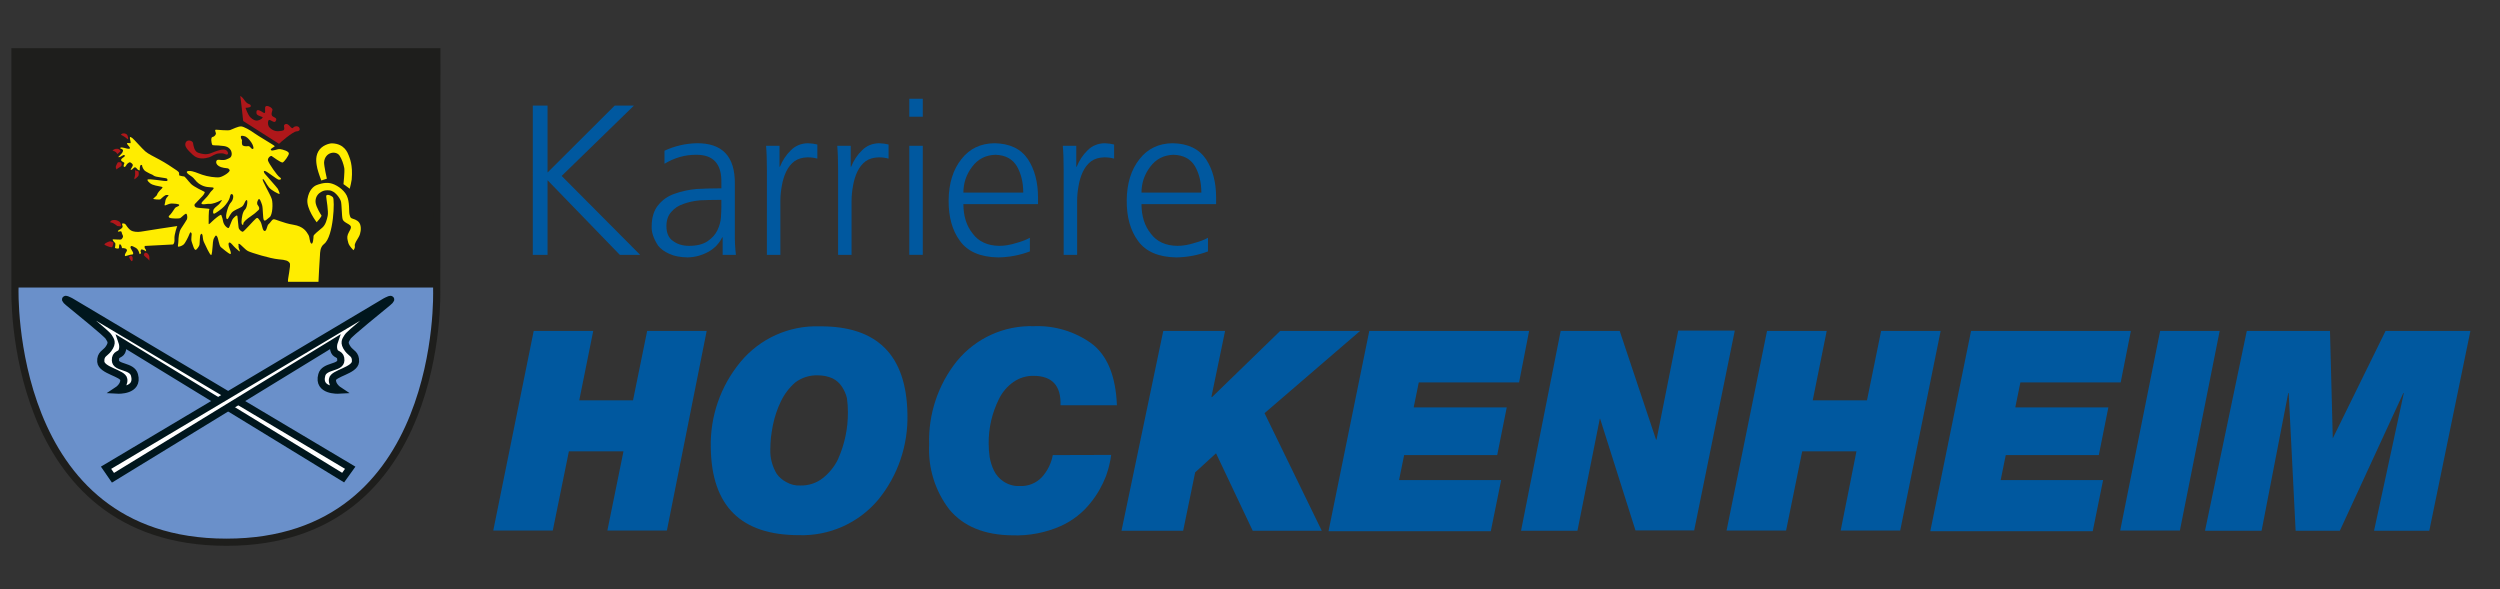 <?xml version="1.0" encoding="utf-8"?>
<!-- Generator: Adobe Illustrator 13.0.0, SVG Export Plug-In . SVG Version: 6.00 Build 14948)  -->
<!DOCTYPE svg PUBLIC "-//W3C//DTD SVG 1.1//EN" "http://www.w3.org/Graphics/SVG/1.1/DTD/svg11.dtd">
<svg version="1.1" id="Ebene_1" xmlns="http://www.w3.org/2000/svg" xmlns:xlink="http://www.w3.org/1999/xlink" x="0px" y="0px"
	 width="841.89px" height="198.426px" viewBox="0 0 841.89 198.426" enable-background="new 0 0 841.89 198.426"
	 xml:space="preserve">
<rect x="0" y="0" width="841.89" height="198.426" fill="#333333" stroke="none"/>
<g>
	<path fill="#1E1E1C" d="M5.039,17.432h142.078l-0.056,80.341c0,0,2.824,84.825-70.817,84.825
		c-73.974,0-71.205-85.544-71.205-85.544V17.432z"/>
	<g>
		<g>
			<g>
				<defs>
					<path id="SVGID_1_" d="M5.039,17.432h142.078l-0.056,80.341c0,0,2.824,84.825-70.817,84.825
						c-73.974,0-71.205-85.544-71.205-85.544V17.432z"/>
				</defs>
				<clipPath id="SVGID_2_">
					<use xlink:href="#SVGID_1_"  overflow="visible"/>
				</clipPath>
				<g clip-path="url(#SVGID_2_)">
					<polygon fill="#6A90CA" points="0,96.832 0.111,183.098 151.158,183.098 150.051,96.832 					"/>
				</g>
			</g>
		</g>
	</g>
	<path fill="none" stroke="#1E1E1C" stroke-width="2.418" d="M5.039,17.432h142.078l-0.056,80.341c0,0,2.824,84.825-70.817,84.825
		c-73.974,0-71.205-85.544-71.205-85.544V17.432z"/>
	<path fill="#AF171A" d="M81.891,40.743c0,0-0.886-8.416-0.997-8.416c0.997,0.498,1.218,1.273,1.938,2.048
		c0.886,0.941,1.716,0.554,1.605,1.44c-0.055,0.442-1.771,0.498-1.771,0.498s0.831,2.437,1.661,3.211
		c0.831,0.775,1.606,1.219,2.492,1.053c0.886-0.166,1.938-0.941,1.55-1.163c-0.443-0.222-1.882-0.498-1.993-1.218
		c-0.055-0.72-0.055-1.273,0.831-1.053c0.886,0.222,1.55,1.053,1.938,0.887c0.388-0.167-0.166-1.827,0.332-2.215
		c0.499-0.388,1.717,0.221,2.049,0.664s0.277,0.443,0.055,1.163c-0.221,0.72-0.166,1.328,0.333,1.605
		c0.498,0.332,1.605,0.498,0.886,1.605c-0.443,0.72-1.772-0.664-2.215-0.442c-0.443,0.221-0.443,1.439-0.11,2.104
		c0.332,0.664,1.716,1.827,3.377,1.661s1.827-0.276,1.882-0.83c0.056-0.554-0.388-1.163,0.277-1.495
		c0.609-0.332,1.218,0.166,1.716,0.774c0.499,0.609,0.886,0.665,1.052,0.333c0.222-0.388,1.329-0.665,1.827-0.166
		c0.499,0.498,0.554,1.384-0.72,1.439c-1.273,0.055-5.648,3.876-5.925,4.208L81.891,40.743L81.891,40.743z"/>
	<path fill="#FFED00" d="M97.284,51.706c0.056-0.775-2.104-1.384-2.99-1.495c-0.886-0.11-2.603,0.831-3.045,0.332
		c-0.443-0.442,1.329-1.107,1.273-1.328c-0.055-0.222-5.703-3.488-6.977-4.43s-3.433-2.16-4.319-2.215
		c-1.052-0.056-2.935,0.941-3.709,1.218c-0.775,0.277-4.208-0.11-4.762-0.11c-0.554,0-0.167,0.72-0.056,1.162
		c0.111,0.388-0.387,1.163-1.107,1.273c-0.72,0.111-0.387,2.049-0.166,2.548c0.222,0.498,0.997,0.11,3.821,0.498
		c2.824,0.332,2.935,2.547,2.713,3.211c-0.222,0.665-0.388,0.775-1.606,1.273c-1.218,0.554-2.491,0-3.156,0.222
		c-0.665,0.277-0.831,2.159,2.215,2.658c1.329,0.222,1.439,0,1.882,0.664s-2.159,2.271-3.322,2.492
		c-1.163,0.221-4.152-0.222-5.869-0.831c-1.716-0.609-3.101-1.273-4.319-1.273c-1.218,0-1.273,0.554,0.388,1.605
		c1.661,1.053,1.384,1.772,3.156,2.88c1.771,1.107,3.267,0.94,4.208,1.052c0.941,0.11,0.055,0.83-0.443,1.329
		c-0.554,0.554-0.554,1.107-2.381,2.879c-2.381,2.27,0.831,1.218,1.827,1.329c0.997,0.11,2.769-0.609,3.709-1.107
		c0.997-0.499,0.167,0.388-0.221,0.941c-0.388,0.553-1.495,1.218-1.938,1.827c-0.443,0.554-0.443,1.716,0,1.661
		c0.443-0.056,2.658-1.661,3.377-2.437c0.72-0.72,1.716-2.159,1.883-2.935c0.166-0.775,0.332-1.495,0.886-1.163
		c0.554,0.277,0.332,1.883-0.443,2.713c-0.775,0.831-1.218,2.326-1.495,3.488c-0.277,1.163-0.166,2.16,0.222,2.16
		c0.387,0,0.664-1.163,1.495-2.16c0.831-0.941,2.381-1.328,3.377-1.993c0.997-0.72,0.886-1.716,1.551-2.215
		c0.609-0.554,0.387,2.381-0.443,3.156s-1.107,2.769-1.163,4.042c-0.056,1.273,0.665,1.329,0.609,0.72
		c-0.055-0.609,1.329-1.717,2.492-2.491c0.941-0.609,1.827-1.329,2.658-2.16c0.443-0.498,0.056-1.162-0.277-1.605
		c-0.387-0.442-0.277-1.162,0.167-1.883c0.443-0.72,0.941,0.831,1.273,1.828c0.332,0.996,0.221,4.65,0.609,5.094
		c0.388,0.498,0.941-0.222,1.938-0.997c0.997-0.775,1.163-4.596,0.72-6.091c-0.443-1.494-3.433-6.423-3.045-6.699
		c0.388-0.277,1.163,1.661,2.104,2.769c0.941,1.107,3.045,2.104,3.433,2.215c0.388,0.11-0.166-1.163-0.443-1.717
		c-0.333-0.554-4.208-4.817-4.43-5.149c-0.222-0.276-0.609-1.162,0.222-0.83c0.83,0.276,3.82,2.769,4.485,2.879
		c0.664,0.11,1.163-0.332,0.332-0.83c-0.831-0.499-3.709-4.707-3.931-5.593c-0.222-0.83,0.831-1.717,1.218-1.551
		c0.332,0.167,3.211,2.437,3.765,2.16C95.789,54.419,97.229,52.426,97.284,51.706L97.284,51.706z M84.992,50.155
		c-0.665-0.221-0.72-0.996-1.439-0.94c-0.72,0.11-1.827,0.055-1.993-0.499c-0.222-0.72,0-1.439-0.056-1.55
		c-0.387-0.499-0.609-1.385-0.111-1.439c0.499-0.056,1.329,0.276,1.329,0.276c0.831,0.498,1.273,1.052,1.938,1.993
		S85.656,50.377,84.992,50.155L84.992,50.155z"/>
	<path fill="#AF171A" d="M65.003,48.162c0.111,0.72,0.388,2.824,1.716,3.267c1.329,0.443,2.658,0.775,4.264,0.167
		c1.661-0.609,4.596-1.994,5.537-0.665c0.664,0.941-0.056,1.219-0.333,1.107c-0.997-0.332-0.72-0.442-2.27-0.388
		c-1.55,0.056-2.436,0.997-3.488,1.329c-1.384,0.388-3.654,0.886-5.481-0.83c-1.827-1.717-2.935-2.824-2.437-4.098
		C63.01,46.778,64.893,47.387,65.003,48.162L65.003,48.162z"/>
	<path fill="#AF171A" d="M41.139,45.007c0.499-0.167,1.052-0.111,1.495,0.221c0.443,0.332,0.609,1.439,0.499,1.606
		c-0.056,0.166-0.443-0.222-1.218-0.775c-0.775-0.553-1.384-0.609-1.107-0.831C41.139,45.061,41.139,45.007,41.139,45.007
		L41.139,45.007z"/>
	<path fill="#FFED00" d="M60.353,59.07c-0.166-0.72,0.277-0.886-0.72-1.605c-1.938-1.329-3.876-2.603-5.925-3.71
		c-2.104-1.163-3.654-1.827-4.762-2.769c-1.108-0.942-3.875-4.152-4.374-4.485c-0.443-0.276-0.831-0.664-0.831-0.055
		c0,0.608,0.499,1.771,0.111,1.771s-1.384-0.276-0.997,0.332c0.387,0.609,1.439,1.439,0.609,1.551
		c-0.775,0.11-2.547-0.831-2.99-0.277c-0.222,0.277,1.163,0.277,0.941,1.053c-0.221,0.774-0.775,1.106-1.163,1.55
		c-0.388,0.498-0.665,0.498-0.166,0.498c0.554,0,1.329-0.774,1.661-0.72c0.332,0.056,0.498,0.332,0,0.665
		c-0.499,0.332-1.273,0.83-0.831,1.328c0.498,0.499,1.218,0.443,0.886,0.997c-0.277,0.554-0.221,1.163,0.222,0.997
		c0.443-0.167,0.554-0.887,0.997-1.163c0.443-0.277,0.609-0.609,1.163-0.166c0.609,0.442,0.609,0.72,0.443,1.107
		c-0.387,0.83-0.941,1.273-0.443,1.218c0.499-0.056,0.886-0.996,1.384-0.83c0.443,0.221,0.388,0.332,0.72,0.664
		c0.333,0.332,0.886,0.554,0.775,0.11c0-0.442,0-1.605,0.498-1.605c0.499,0,0.111,0.332,0.609,1.163
		c0.498,0.83,0.554,0.83,1.55,1.384c0.997,0.609,1.55,0.609,2.104,1.107c0.554,0.499,4.374,0.72,4.43,0.997
		c0.055,0.276,0.443,0.554-0.111,0.775c-0.554,0.166-6.202-0.941-6.479-0.443c-0.11,0.222,0.499,1.163,1.717,1.661
		c1.218,0.498,3.211,0.609,3.322,0.886c0.11,0.277-0.499,0.609-1.218,1.495c-0.719,0.886-0.443,0.997-0.831,1.384
		c-0.499,0.554-0.997,0.831-1.052,0.997s2.16,0.388,2.437,0.166c0.277-0.276,1.495-1.439,1.993-1.439
		c0.498,0,1.052-0.056,0.499,0.443c-0.499,0.498-0.831,1.106-0.886,1.827c-0.055,0.664-0.498,1.384,0.056,1.218
		c0.831-0.277,1.384-0.609,1.993-0.609c0.609,0,2.824,0.056,2.658,0.554c-0.166,0.498-0.997,0.443-1.439,0.997
		c-0.388,0.554-1.329,2.049-1.827,2.436c-0.499,0.388-0.277,0.831,0.443,0.941c0.72,0.111,2.769,0.222,3.211-0.055
		c0.443-0.277,1.55-1.495,1.938-1.439c0.387,0.055,0.498,1.384,0.277,1.882c-0.277,0.443-1.163,1.938-1.938,3.046
		c-0.775,1.107-0.941,3.377-0.941,4.208c0,0.83-0.277,1.827-0.111,1.938c0.166,0.111,1.273-0.166,1.883-0.72
		c0.609-0.554,1.661-2.769,1.882-3.378c0.277-0.608,0.388-0.996,0.72-0.498c0.333,0.498-0.332,1.883,0.166,3.156
		c0.499,1.273,0.609,2.271,1.218,2.547c0.277,0.11,1.218-1.163,1.329-1.661c0.11-0.498,0.11-3.045,0.332-3.377
		c0.222-0.333,0.277-0.609,0.609-0.167c0.277,0.499,0.056,1.495,0.609,2.658c0.554,1.218,1.882,4.042,2.325,4.264
		c0.388,0.222,0.443-2.104,0.554-2.824c0.056-0.72,0.111-2.27,0.499-2.879c0.388-0.609,0.554-1.219,0.997-0.554
		c0.443,0.609,0.665,3.045,1.273,3.599c0.609,0.554,2.713,2.215,3.101,2.326c0.443,0.11,0.333-0.665-0.11-1.717
		c-0.443-1.052-0.554-2.159-0.056-2.159c0.499,0,1.218,1.162,1.994,1.827c0.775,0.608,1.163,1.162,1.439,1.162
		c0.277,0.056-0.499-1.107-0.388-1.716c0.111-0.609-0.332-0.886,0.166-0.831c0.499,0.056,1.938,1.883,2.99,2.437
		c1.052,0.554,7.585,2.547,10.243,2.769c2.658,0.222,3.267,0.498,3.82,1.273c0.499,0.775-0.831,5.759-0.554,6.313h10.244
		c0,0,0.387-8.029,0.498-8.915c0.056-0.886,0-2.769,1.384-3.82c3.267-2.547,3.654-15.005,2.99-15.725
		c-0.664-0.72-2.381-1.273-2.27-0.277c0.056,0.997,0.831,5.039,0.499,6.534c-0.277,1.273-0.665,2.935-1.772,3.931
		c-1.329,1.163-2.99,2.381-2.99,2.879c0,0.499-0.167,2.99-0.775,2.492c-0.609-0.443-0.443-2.049-0.941-2.879
		c-0.664-1.107-1.605-2.88-5.094-3.434c-3.489-0.554-6.091-1.993-6.7-1.827s-0.997,1.163-1.605,1.605
		c-0.609,0.443-0.609,2.437-1.384,2.326c-0.775-0.111-0.775-2.271-1.44-3.267c-0.664-0.941-0.831-1.385-1.439-0.941
		c-0.609,0.442-4.153,4.54-4.485,4.484c-0.332-0.055-1.273-0.608-1.384-1.495c-0.111-0.83-0.332-3.155-0.388-3.765
		c-0.111-0.609-0.831,0.11-1.439,0.775c-0.609,0.664-1.218,3.156-1.55,3.211c-0.333,0.111-1.55-0.83-1.827-2.215
		c-0.111-0.72-0.333-1.439-0.609-2.159c-0.11-0.332-1.273,0.554-2.381,1.495c-1.108,0.941-1.882,1.993-1.882,1.384
		c0-0.608-0.056-4.65,0.277-4.872c0.332-0.222-4.097-0.332-4.596-0.609c-0.499-0.276-0.609-0.886-0.277-1.162
		c0.332-0.277,2.049-2.215,2.436-2.548c0.388-0.387,1.052-1.328,0.775-1.494c-0.277-0.166-3.543-1.661-4.541-2.658
		c-0.997-0.996-2.048-2.603-2.436-2.547C61.349,59.402,60.408,59.07,60.353,59.07L60.353,59.07z"/>
	<path fill="#FFED00" d="M106.641,74.85c0,0-3.599-4.651-3.101-7.808c0.499-3.155,2.159-4.318,2.935-4.65s2.769-1.053,4.651-0.72
		c1.883,0.332,4.596,2.048,5.648,4.208c1.052,2.159,0.664,5.426,0.941,6.367c0.277,0.941,0.222,1.163,1.163,1.439
		c0.941,0.277,2.048,0.775,2.436,1.993c0.388,1.219,0.166,2.935-0.498,4.098c-0.665,1.163-1.495,2.271-1.329,3.045
		c0.166,0.72-0.443,1.439-0.443,1.439s-1.495-1.384-1.772-2.547c-0.277-1.162-0.498-1.771-0.111-2.823
		c0.388-1.053,1.384-2.104,0.886-2.824c-0.499-0.72-2.326-1.163-2.658-2.215c-0.333-1.052-0.277-5.149-0.609-6.146
		c-0.332-0.997-1.938-3.434-3.875-3.6s-2.658,0.443-3.377,0.941c-0.997,0.831-1.44,2.104-1.218,3.378
		c0.277,1.495,1.661,3.765,1.938,4.097C108.524,72.802,106.641,74.85,106.641,74.85z"/>
	<path fill="#FFED00" d="M110.074,60.177l-1.883,0.608c0,0-0.997-2.657-1.329-4.041c-0.277-1.385-0.831-3.655,0.332-5.759
		c1.163-2.049,3.654-2.713,4.596-2.713c4.264,0.11,5.315,3.267,5.648,4.097c0.276,0.831,1.439,3.046,0.997,8.084
		c-0.167,1.053-0.388,2.104-0.665,3.101l-2.104-1.55c0,0,0.443-4.208,0.277-5.371c-0.277-1.439-0.775-2.879-1.55-4.152
		c-1.163-1.883-4.983-1.329-5.26,2.159C109.078,55.748,110.074,60.233,110.074,60.177L110.074,60.177z"/>
	<path fill="#FFED00" d="M59.688,76.124c0,0-1.052,2.769-0.941,4.318c0.111,1.606-0.498,1.883-0.498,1.883l-9.468,0.498
		c-0.166,0.277-0.111,0.665,0.111,0.941c0.221,0.222,0.332,0.554,0.332,0.886c0,0-0.941-0.608-1.439-0.664
		c-0.443-0.056-0.554,0.775-0.332,1.052c0.221,0.332-0.443,0.554-0.443,0.554s-0.277-1.605-1.329-2.159
		c-1.052-0.554-1.495-0.83-1.716-0.332c-0.222,0.498,0.997,1.716,0.886,2.27c-0.111,0.554-0.443,0.222-1.107,0.443
		c-0.664,0.221-1.605,0.443-1.605,0.443s-0.277-0.333,0.166-1.053c0.443-0.72,0.665-0.996,0.221-1.328
		c-0.387-0.388-1.439-0.333-1.439-0.333s-0.166-1.162-0.665-1.273c-0.498-0.11-0.166,1.219-0.443,1.385s-1.273-0.056-1.273-0.222
		c0.055-0.166,0.277-1.384,0.055-1.605c-0.277-0.222-0.831-0.886-0.831-1.163c0.056-0.222,2.713,0.222,2.99-0.11
		s0.775-0.775,0.332-1.495c-0.388-0.775-0.166-1.052-0.554-1.163c-0.388-0.055-0.997,0.277-0.997,0c0-0.276,0.499-0.498,0.775-0.664
		s0.831-0.554,0.831-0.941s-0.333-0.886-0.167-0.997c0.499-0.166,0.997,0,1.274,0.443c0.387,0.609,1.052,1.495,1.716,1.883
		c0.609,0.388,2.104,0.608,3.322,0.388C48.836,77.729,59.688,76.124,59.688,76.124L59.688,76.124z"/>
	<path fill="#AF171A" d="M39.534,76.124c0.443,0.056,1.273,0.166,1.273-0.056c0-0.222-0.166-0.996-0.499-1.329
		c-0.498-0.387-1.052-0.608-1.661-0.664c-0.554,0-0.886,0.056-1.163,0.222c-0.221,0.166-0.609,0.609-0.166,0.609
		c0.443,0,1.218,0.442,1.55,0.72C39.146,75.846,39.534,76.124,39.534,76.124L39.534,76.124z"/>
	<path fill="#AF171A" d="M48.448,85.924c0,0,0.055-0.886,0.72-0.83c0.609,0.11,1.052,0.83,1.107,1.329
		c0.055,0.442,0.055,0.941,0,1.384c0,0-0.166-0.498-0.997-1.052C48.503,86.145,48.448,85.869,48.448,85.924L48.448,85.924z"/>
	<path fill="#AF171A" d="M43.465,86.644c0,0,0-0.499,0.665-0.499s0.665,1.385,0.388,1.772C44.185,88.25,43.465,86.644,43.465,86.644
		z"/>
	<path fill="#AF171A" d="M38.205,81.716c-0.166-0.11-0.775-0.608-1.439-0.388c-0.665,0.222-1.495,0.665-1.605,0.941
		c-0.111,0.277,1.938,1.053,2.436,0.997C38.039,83.211,38.205,81.716,38.205,81.716L38.205,81.716z"/>
	<path fill="#AF171A" d="M39.534,51.872l1.107-0.941c-0.222-0.554-0.72-0.886-1.329-0.83c-0.554,0-1.052,0.222-1.439,0.608
		c0.388,0.111,0.72,0.222,1.052,0.443C39.146,51.318,39.368,51.595,39.534,51.872L39.534,51.872z"/>
	<path fill="#AF171A" d="M39.7,54.64c0,0,1.107-0.11,1.163,0.222c0.056,0.332,0.333,0.83-0.221,1.218
		c-0.554,0.388-1.273,0.72-1.273,0.941s-0.499-0.332-0.333-1.052C39.202,55.526,39.423,55.084,39.7,54.64L39.7,54.64z"/>
	<path fill="#AF171A" d="M45.458,57.298c0,0,0.167,1.495-0.055,2.104c-0.166,0.332-0.166,0.664-0.166,0.997
		c0,0,1.329-0.831,1.439-1.385c0.111-0.498,0.055-1.218-0.111-1.329C46.178,57.575,45.791,57.465,45.458,57.298L45.458,57.298z"/>
	<path fill="#FFFFFF" d="M117.937,157.516l-94.072-55.979c0,0-3.377-1.827-0.831,0.333c2.824,2.381,12.957,10.464,13.565,11.571
		c0.608,1.106,1.55,1.826-0.111,4.098c-1.052,1.439-2.713,1.661-2.547,4.264c0.222,2.99,7.53,3.877,7.751,5.979
		c0.222,2.105-2.048,3.601-2.048,3.601s7.143,0.388,5.647-5.095c-0.831-3.211-6.367-2.27-6.423-4.928
		c-0.055-2.325,1.55-1.717,2.16-2.989c0.664-1.44,0.11-3.046,0.11-3.046l74.417,45.514L117.937,157.516L117.937,157.516z"/>
	<path fill="none" stroke="#00161D" stroke-width="2.418" d="M117.937,157.516l-94.072-55.979c0,0-3.377-1.827-0.831,0.333
		c2.824,2.381,12.957,10.464,13.565,11.571c0.608,1.106,1.55,1.826-0.111,4.098c-1.052,1.439-2.713,1.661-2.547,4.264
		c0.222,2.99,7.53,3.877,7.751,5.979c0.222,2.105-2.048,3.601-2.048,3.601s7.143,0.388,5.647-5.095
		c-0.831-3.211-6.367-2.27-6.423-4.928c-0.055-2.325,1.55-1.717,2.16-2.989c0.664-1.44,0.11-3.046,0.11-3.046l74.417,45.514
		L117.937,157.516L117.937,157.516z"/>
	<path fill="#FFFFFF" d="M35.713,157.516l94.072-55.979c0,0,3.377-1.827,0.831,0.333c-2.824,2.381-12.957,10.464-13.565,11.571
		c-0.609,1.106-1.55,1.826,0.11,4.098c1.052,1.439,2.713,1.661,2.547,4.264c-0.222,2.99-7.53,3.877-7.752,5.979
		c-0.221,2.105,2.049,3.601,2.049,3.601s-7.143,0.388-5.648-5.095c0.831-3.211,6.368-2.27,6.423-4.928
		c0.056-2.325-1.55-1.717-2.159-2.989c-0.665-1.44-0.111-3.046-0.111-3.046l-74.472,45.568L35.713,157.516L35.713,157.516z"/>
	<path fill="none" stroke="#00161D" stroke-width="2.418" d="M35.713,157.516l94.072-55.979c0,0,3.377-1.827,0.831,0.333
		c-2.824,2.381-12.957,10.464-13.565,11.571c-0.609,1.106-1.55,1.826,0.11,4.098c1.052,1.439,2.713,1.661,2.547,4.264
		c-0.222,2.99-7.53,3.877-7.752,5.979c-0.221,2.105,2.049,3.601,2.049,3.601s-7.143,0.388-5.648-5.095
		c0.831-3.211,6.368-2.27,6.423-4.928c0.056-2.325-1.55-1.717-2.159-2.989c-0.665-1.44-0.111-3.046-0.111-3.046l-74.472,45.568
		L35.713,157.516L35.713,157.516z"/>
</g>
<g>
	<path display="none" fill="#00589F" d="M221.034,41.629c0.166-4.817-1.883-9.413-5.537-12.514
		c-4.208-2.769-9.191-4.152-14.23-3.876c-8.139,0.056-15.78,4.208-20.209,11.074c-5.205,7.087-7.973,15.669-7.862,24.418
		c-0.388,5.979,1.439,11.904,5.205,16.61c3.875,4.374,9.523,6.755,15.393,6.423c6.478,0.166,12.79-2.381,17.275-7.087
		c4.485-4.762,7.364-10.742,8.25-17.22h-22.037l1.218-5.315h27.297l-6.7,33.276H215l1.107-11.073h-0.167
		c-4.872,8.084-13.731,12.9-23.2,12.458c-16.943-0.388-25.525-9.635-25.747-27.685c-0.221-10.299,2.935-20.432,9.025-28.792
		c5.98-8.195,15.614-12.901,25.747-12.514c16.223,0.166,24.639,7.419,25.304,21.76L221.034,41.629z"/>
	<path display="none" fill="#00589F" d="M241.299,39.746h5.094l-2.325,10.908h0.166c1.55-3.267,3.876-6.146,6.7-8.416
		c2.879-2.215,6.367-3.322,10.022-3.212H264l-1.273,5.925h-3.211c-4.54,0.056-8.804,2.049-11.738,5.481
		c-2.824,3.488-4.762,7.586-5.647,12.015l-5.149,24.972h-5.647L241.299,39.746z"/>
	<path display="none" fill="#00589F" d="M288.363,38.417c4.817-0.221,9.579,1.495,13.123,4.817c3.544,3.71,5.371,8.693,5.095,13.843
		c0.166,7.751-1.994,15.393-6.257,21.87c-4.319,6.423-11.572,10.133-19.269,9.856c-5.149,0.276-10.133-1.772-13.621-5.537
		c-3.377-3.986-5.094-9.136-4.817-14.341c-0.166-7.641,2.215-15.061,6.7-21.206C273.801,41.684,280.888,38.196,288.363,38.417z
		 M282.106,83.93c2.935,0.056,5.814-0.774,8.25-2.491c2.381-1.771,4.374-3.932,5.924-6.423c3.101-5.094,4.708-10.963,4.708-16.888
		c0.222-3.932-0.941-7.752-3.211-10.908c-2.658-2.823-6.423-4.263-10.298-4.042c-5.98-0.055-11.462,3.212-14.286,8.472
		c-3.267,4.983-4.983,10.853-4.983,16.833c-0.222,4.041,1.052,8.028,3.488,11.185C274.299,82.602,278.175,84.208,282.106,83.93
		L282.106,83.93z"/>
	<path display="none" fill="#00589F" d="M322.526,36.977c2.158-11.239,8.416-16.942,18.881-17.054
		c3.985-0.166,7.861,0.941,11.129,3.212c3.211,2.713,4.872,6.811,4.54,11.019c0.056,3.931-1.329,7.696-3.82,10.686
		c-2.491,2.935-5.979,4.873-9.801,5.482v0.221c6.423,1.219,10.908,7.088,10.41,13.621c0.109,6.146-2.215,12.126-6.423,16.611
		c-4.042,4.595-9.855,7.143-15.893,7.087c-1.993,0-3.931-0.111-5.869-0.332l0.941-4.762c1.329,0.221,2.713,0.332,4.042,0.276
		c9.688-0.056,17.553-7.918,17.607-17.607c0.056-2.104-0.276-4.208-1.107-6.146c-0.664-1.495-1.827-2.714-3.211-3.544
		c-1.439-0.941-3.046-1.551-4.762-1.827c-1.993-0.277-4.042-0.443-6.092-0.443l1.053-4.872c4.152,0.11,8.194-0.997,11.737-3.212
		c3.601-2.27,5.76-6.312,5.537-10.575c0.166-2.713-0.83-5.371-2.713-7.364c-1.993-1.771-4.596-2.713-7.254-2.603
		c-3.488-0.276-6.921,1.053-9.357,3.654c-2.27,2.935-3.765,6.368-4.373,10.022l-10.466,48.946h-5.813L322.526,36.977z"/>
	<path display="none" fill="#00589F" d="M367.707,65.161c-0.166,1.218-0.276,2.436-0.276,3.709
		c-0.166,3.821,0.941,7.642,3.211,10.742c2.492,2.99,6.258,4.596,10.134,4.318c3.544,0.111,6.977-1.107,9.635-3.433
		c2.657-2.159,4.595-5.094,5.536-8.416h5.647c-3.046,11.019-10.021,16.556-20.984,16.666c-12.458-0.332-18.716-7.087-18.771-20.21
		c-0.166-7.419,2.104-14.728,6.423-20.764c4.208-6.035,11.186-9.578,18.549-9.357c4.817-0.221,9.47,1.606,12.847,5.039
		c3.101,3.765,4.762,8.582,4.54,13.455c0,2.713-0.166,5.481-0.442,8.194h-36.046L367.707,65.161L367.707,65.161z M398.604,60.288
		c0-1.273,0-2.491,0-3.71c0.166-3.488-0.997-6.921-3.213-9.634c-2.49-2.437-5.868-3.71-9.302-3.599
		c-4.483-0.111-8.748,1.771-11.794,5.038c-3.211,3.267-5.48,7.309-6.423,11.794L398.604,60.288z"/>
	<path display="none" fill="#00589F" d="M448.269,21.474h6.258l-7.586,35.159l0.166,0.166l41.139-35.381h8.473l-32.725,27.574
		l22.758,38.371h-6.699l-20.266-34.495l-14.34,11.572l-4.764,22.812h-6.035L448.269,21.474z"/>
	<path display="none" fill="#00589F" d="M502.919,39.746h5.094l-2.326,10.908h0.111c1.605-3.267,3.875-6.146,6.756-8.416
		c2.879-2.215,6.367-3.322,10.021-3.212h3.045l-1.273,5.759h-3.211c-4.541,0.055-8.805,2.049-11.738,5.481
		c-2.879,3.488-4.762,7.641-5.648,12.07l-5.205,24.972H492.9L502.919,39.746z"/>
	<path display="none" fill="#00589F" d="M530.162,65.161c-0.166,1.218-0.277,2.436-0.277,3.709
		c-0.166,3.821,0.941,7.642,3.211,10.742c2.492,2.99,6.26,4.596,10.135,4.318c3.543,0.111,6.977-1.107,9.635-3.433
		c2.656-2.159,4.596-5.094,5.537-8.416h5.645c-3.045,11.019-10.02,16.556-20.982,16.666c-12.459-0.332-18.717-7.087-18.771-20.21
		c-0.166-7.419,2.105-14.728,6.422-20.764c4.152-5.979,11.021-9.523,18.328-9.357c4.816-0.221,9.467,1.606,12.846,5.039
		c3.102,3.765,4.764,8.582,4.539,13.455c0,2.713-0.166,5.481-0.441,8.194h-35.822v0.057H530.162z M561.056,60.288
		c0-1.273,0-2.491,0-3.71c0.166-3.488-0.996-6.921-3.211-9.634c-2.492-2.437-5.869-3.71-9.303-3.599
		c-4.484-0.111-8.803,1.716-11.793,5.038c-3.211,3.267-5.48,7.309-6.422,11.794L561.056,60.288z"/>
	<path display="none" fill="#00589F" d="M579.771,39.746h5.648l-9.912,47.618h-5.646L579.771,39.746z M583.591,21.474h5.814
		l-1.939,9.302h-5.592L583.591,21.474z"/>
	<path display="none" fill="#00589F" d="M593.337,71.916c-0.277,3.654,1.273,7.143,4.098,9.412c1.273,0.941,2.713,1.606,4.207,1.938
		c1.551,0.443,3.156,0.664,4.818,0.664c2.768,0,5.48-0.774,7.807-2.215c1.162-0.72,2.158-1.661,2.879-2.769
		c0.664-1.162,0.996-2.491,0.941-3.82c0.055-1.384-0.277-2.769-0.941-3.931c-0.721-1.107-1.717-2.104-2.879-2.824
		c-1.273-0.83-2.547-1.55-3.932-2.104l-4.596-1.827c-1.553-0.665-3.045-1.385-4.484-2.104c-1.385-0.72-2.713-1.551-3.932-2.547
		c-2.658-1.993-4.1-5.205-3.934-8.527c-0.055-2.104,0.557-4.208,1.719-6.035c0.994-1.661,2.436-3.045,4.098-4.042
		c3.432-1.938,7.309-2.935,11.24-2.935c4.264-0.221,8.416,0.997,11.902,3.378c3.268,3.101,4.93,7.475,4.484,11.904h-5.592
		c0.443-2.99-0.609-5.979-2.824-8.084c-2.326-1.661-5.148-2.547-8.029-2.381c-1.271,0-2.488,0.11-3.764,0.277
		c-1.33,0.221-2.604,0.664-3.766,1.328c-1.107,0.554-2.049,1.385-2.77,2.381c-0.83,1.219-1.217,2.658-1.162,4.153
		c-0.055,1.052,0.277,2.049,0.887,2.879c0.498,0.941,1.217,1.717,2.104,2.271c2.105,1.494,4.375,2.713,6.756,3.599
		c1.66,0.609,3.32,1.273,5.094,2.049c1.66,0.72,3.268,1.605,4.816,2.547c1.494,0.941,2.768,2.271,3.654,3.82
		c0.996,1.717,1.494,3.654,1.439,5.647c0.277,4.596-2.049,8.915-5.98,11.24c-3.82,2.215-8.193,3.322-12.623,3.212
		c-4.375,0.055-8.693-1.385-12.182-4.042c-3.766-3.156-5.703-7.974-5.205-12.846L593.337,71.916z"/>
	<path display="none" fill="#00589F" d="M637.632,71.916c-0.277,3.654,1.273,7.143,4.098,9.412c1.273,0.941,2.713,1.606,4.207,1.938
		c1.551,0.443,3.156,0.664,4.818,0.664c2.768,0,5.48-0.774,7.807-2.215c1.162-0.72,2.16-1.661,2.879-2.769
		c0.664-1.162,0.996-2.491,0.941-3.82c0.055-1.384-0.277-2.769-0.941-3.931c-0.719-1.107-1.717-2.104-2.879-2.824
		c-1.273-0.83-2.547-1.55-3.932-2.104l-4.539-1.827c-1.551-0.665-3.047-1.385-4.486-2.104c-1.383-0.72-2.713-1.551-3.93-2.547
		c-2.658-1.993-4.098-5.205-3.932-8.527c-0.059-2.104,0.553-4.208,1.717-6.035c0.996-1.661,2.436-3.045,4.096-4.042
		c3.434-1.938,7.311-2.935,11.24-2.935c4.264-0.221,8.416,0.997,11.904,3.378c3.268,3.101,4.928,7.475,4.484,11.904h-5.594
		c0.443-2.99-0.605-5.979-2.822-8.084c-2.324-1.661-5.148-2.547-8.027-2.381c-1.273,0-2.492,0.11-3.768,0.277
		c-1.326,0.276-2.656,0.774-3.818,1.494c-1.107,0.554-2.049,1.385-2.77,2.381c-0.832,1.219-1.219,2.658-1.164,4.153
		c-0.055,1.052,0.277,2.049,0.889,2.879c0.498,0.941,1.219,1.717,2.104,2.271c2.105,1.495,4.375,2.713,6.756,3.599
		c1.66,0.609,3.322,1.273,5.094,2.049c1.66,0.72,3.268,1.605,4.816,2.547c1.496,0.941,2.77,2.271,3.654,3.82
		c0.998,1.717,1.496,3.654,1.438,5.647c0.277,4.596-2.049,8.915-5.979,11.24c-3.82,2.215-8.195,3.322-12.625,3.212
		c-4.375,0.055-8.693-1.385-12.182-4.042c-3.764-3.156-5.703-7.974-5.205-12.846L637.632,71.916z"/>
	<path display="none" fill="#00589F" d="M680.654,39.746h8.473l2.936-14.396h5.646l-2.936,14.396h9.191l-0.885,4.873h-9.414
		l-6.422,30.563c-0.166,1.052-0.332,1.883-0.498,2.491c-0.111,0.665-0.166,1.329-0.166,2.049c-0.057,0.831,0.221,1.605,0.719,2.215
		c0.443,0.775,1.33,1.219,2.215,1.107c2.215,0,4.43-0.166,6.59-0.554l-0.941,5.094c-1.883,0.166-3.82,0.277-5.703,0.333
		c-1.994,0.055-3.986-0.388-5.813-1.273c-1.885-1.163-2.936-3.322-2.715-5.537c0.057-1.661,0.277-3.322,0.664-4.928l6.426-31.561
		h-8.582L680.654,39.746z"/>
	<path display="none" fill="#00589F" d="M709.833,53.976c0.443-4.762,2.879-9.137,6.701-12.016c3.764-2.547,8.305-3.876,12.844-3.71
		c1.717,0,3.488,0.111,5.205,0.333c1.828,0.332,3.545,0.94,5.205,1.771c1.604,0.72,2.99,1.827,4.098,3.211
		c1.053,1.606,1.551,3.488,1.494,5.371c-0.109,2.713-0.498,5.426-1.107,8.084c-0.664,3.101-1.273,5.759-1.881,7.918
		c-1.385,5.315-2.438,10.687-3.213,16.057c-0.055,0.72,0.389,1.329,1.053,1.551c0.609,0.222,1.219,0.332,1.883,0.332
		c0.775,0,1.551-0.056,2.27-0.166l-0.83,4.596c-1.494,0.332-3.045,0.442-4.596,0.442c-1.33,0-2.547-0.498-3.488-1.439
		c-0.887-0.996-1.385-2.27-1.33-3.654c0-0.886,0.059-1.716,0.17-2.603l-0.17-0.166c-1.604,2.714-3.93,4.983-6.697,6.423
		c-2.824,1.606-6.035,2.437-9.303,2.437c-3.766,0.166-7.42-0.997-10.465-3.211c-2.936-2.437-4.541-6.202-4.264-10.022
		c-0.277-4.208,1.605-8.306,5.037-10.797c3.322-2.159,7.145-3.544,11.074-4.042c2.77-0.388,5.537-0.609,8.307-0.72
		c2.158-0.056,4.318-0.222,6.422-0.664c1.717-0.333,3.27-1.329,4.209-2.824c1.051-1.993,1.494-4.208,1.328-6.423
		c0.221-2.381-1.053-4.596-3.211-5.647c-2.049-0.831-4.209-1.219-6.424-1.219c-3.266-0.11-6.479,0.721-9.357,2.271
		c-2.822,1.938-4.705,5.039-5.094,8.416L709.833,53.976z M737.74,61.893l-0.166-0.166c-1.328,1.163-2.99,1.938-4.707,2.104
		c-1.826,0.276-3.709,0.442-5.592,0.554c-1.717,0-3.654,0.166-5.703,0.442c-2.049,0.277-4.098,0.721-6.035,1.44
		c-1.771,0.664-3.377,1.771-4.65,3.211c-1.385,1.661-2.104,3.766-1.994,5.925c-0.107,2.547,1.107,4.983,3.215,6.423
		c2.104,1.384,4.596,2.104,7.143,2.049c4.096,0.221,8.084-1.219,11.072-3.987c2.936-2.602,4.873-6.146,5.594-10.021L737.74,61.893z"
		/>
	<path display="none" fill="#00589F" d="M791.117,87.364h-5.537l2.049-8.527h-0.166c-1.662,2.935-4.043,5.371-6.811,7.254
		c-2.99,1.882-6.479,2.823-10.021,2.713c-4.982,0.332-9.855-1.717-13.123-5.481c-2.988-4.042-4.43-9.025-4.098-14.009
		c0-7.53,2.326-14.839,6.699-20.93c4.043-6.201,10.908-9.967,18.328-9.967c3.322-0.11,6.588,0.665,9.467,2.271
		c2.824,1.827,4.818,4.706,5.537,8.028h0.166l5.537-27.186h5.703L791.117,87.364z M771.238,83.93
		c3.102,0.056,6.146-0.886,8.693-2.657c2.547-1.661,4.652-3.82,6.258-6.423c3.377-5.315,5.203-11.517,5.203-17.829
		c-0.109-8.914-4.428-13.51-12.844-13.787c-2.99,0-5.869,0.831-8.418,2.381c-2.602,1.661-4.762,3.82-6.422,6.423
		c-3.268,5.315-4.982,11.406-4.982,17.663c-0.166,3.599,0.939,7.143,3.045,10.077C764.041,82.602,767.583,84.152,771.238,83.93
		L771.238,83.93z"/>
	<path fill="none" d="M808.779,39.746h8.305l2.936-14.396h5.648l-2.936,14.396h9.191l-0.887,4.873h-9.412l-6.422,30.563
		c-0.168,1.052-0.334,1.883-0.5,2.491c-0.109,0.665-0.166,1.329-0.166,2.049c-0.055,0.831,0.223,1.605,0.721,2.215
		c0.443,0.775,1.328,1.219,2.215,1.107c2.215,0,4.43-0.166,6.645-0.554l-0.941,5.094c-1.883,0.166-3.818,0.277-5.703,0.333
		c-1.992,0.055-3.984-0.388-5.813-1.273c-1.883-1.163-2.936-3.322-2.713-5.537c0.055-1.661,0.275-3.322,0.664-4.928l6.424-31.561
		h-8.309L808.779,39.746z"/>
	<path fill="#00589F" d="M179.729,111.449h20.044l-4.707,23.365h18.106l4.762-23.365h20.043l-13.399,67.219h-20.043l5.426-26.688
		h-18.383l-5.426,26.688h-20.043L179.729,111.449z"/>
	<path fill="#00589F" d="M239.361,150.816c-0.277-10.521,3.267-20.818,10.022-28.957c6.534-7.863,16.334-12.293,26.577-11.961
		c19.379-0.166,29.291,9.635,29.623,29.513c0.277,10.521-3.211,20.817-9.911,28.958c-6.589,7.807-16.445,12.182-26.633,11.849
		C249.549,180.219,239.638,170.418,239.361,150.816z M259.405,151.26c-0.111,2.936,0.664,5.814,2.159,8.307
		c0.831,1.162,1.938,2.104,3.211,2.769c1.439,0.83,3.101,1.272,4.762,1.163c2.769,0.055,5.537-0.831,7.696-2.604
		c2.049-1.66,3.765-3.766,4.928-6.146c2.271-5.038,3.433-10.521,3.377-16.058c0-1.551-0.11-3.101-0.332-4.65
		c-0.332-1.385-0.941-2.713-1.716-3.876c-0.775-1.162-1.827-2.104-3.045-2.713c-1.55-0.72-3.267-1.052-4.983-1.052
		c-2.713-0.111-5.426,0.72-7.641,2.381c-2.049,1.771-3.71,3.986-4.873,6.423c-1.218,2.547-2.104,5.204-2.658,7.918
		c-0.277,1.438-0.499,2.823-0.665,4.151C259.516,148.602,259.405,149.93,259.405,151.26z"/>
	<path fill="#00589F" d="M374.186,153.197c-0.109,0.996-0.276,2.049-0.554,3.046c-0.276,1.385-0.72,2.713-1.163,4.042
		c-1.272,3.268-2.988,6.313-5.204,9.025c-2.603,3.321-6.034,5.979-9.855,7.752c-5.204,2.324-10.907,3.433-16.61,3.211
		c-9.356-0.11-16.39-3.045-21.096-8.693c-4.817-6.256-7.198-14.008-6.812-21.87c-0.332-10.188,2.99-20.21,9.413-28.185
		c6.367-7.695,15.892-12.014,25.913-11.682c6.865-0.277,13.676,1.77,19.269,5.758c5.371,3.986,8.251,10.963,8.638,20.875h-18.991
		c0.222-6.535-2.769-9.855-8.97-9.912c-2.492-0.056-4.873,0.664-6.921,2.104c-2.049,1.44-3.71,3.378-4.817,5.647
		c-2.325,4.65-3.544,9.801-3.488,15.061c0,1.495,0.11,3.046,0.332,4.541c0.277,1.605,0.775,3.211,1.495,4.65
		c0.721,1.439,1.827,2.713,3.211,3.6c1.606,1.053,3.488,1.605,5.428,1.495c2.822,0.166,5.537-0.94,7.475-2.99
		c1.883-2.104,3.156-4.651,3.654-7.42L374.186,153.197z"/>
	<path fill="#00589F" d="M391.737,111.449h20.818l-4.596,22.148l0.166,0.166l22.979-22.314h26.908l-32.17,27.685l19.27,39.591
		h-23.254l-12.349-26.08l-7.03,6.424l-4.043,19.656h-20.764L391.737,111.449z"/>
	<path fill="#00589F" d="M461.115,111.449h53.82l-3.379,17.33h-33.775l-1.715,8.416h31.338l-3.211,16.058h-31.34l-1.717,8.416
		h34.385l-3.488,17.222h-54.648L461.115,111.449z"/>
	<path fill="#00589F" d="M525.566,111.449h19.877l12.236,36.6h0.166l7.309-36.71h19.047l-13.676,67.272h-19.768l-11.904-37.596
		h-0.109l-7.531,37.707H512.22L525.566,111.449z"/>
	<path fill="#00589F" d="M595.054,111.449h20.098l-4.705,23.365h18.271l4.762-23.365h20.043l-13.621,67.219h-20.043l5.316-26.688
		h-18.273l-5.426,26.688h-20.043L595.054,111.449z"/>
	<path fill="#00589F" d="M663.767,111.449h53.818l-3.432,17.33h-33.775l-1.717,8.416H710l-3.211,16.058h-31.338l-1.717,8.416h34.494
		l-3.488,17.222h-54.705L663.767,111.449z"/>
	<path fill="#00589F" d="M727.441,111.449h20.045l-13.4,67.219h-20.1L727.441,111.449z"/>
	<path fill="#00589F" d="M756.621,111.449h28.018l0.941,36.156l0,0l17.773-36.156h28.57l-13.842,67.273h-18.605l10.023-46.345
		h-0.166l-21.373,46.345h-14.895l-2.326-46.345h-0.166l-8.969,46.345h-19.049L756.621,111.449z"/>
</g>
<g enable-background="new    ">
	<path fill="#00589F" d="M179.421,35.562h4.968v22.536l22.608-22.536h6.48L189.142,59.25l26.424,26.568h-6.84L184.39,60.69v25.128
		h-4.968V35.562z"/>
	<path fill="#00589F" d="M243.357,79.914h-0.144c-1.057,2.16-2.664,3.816-4.824,4.969c-2.16,1.151-4.44,1.751-6.84,1.8
		c-2.545-0.049-4.608-0.457-6.192-1.225c-1.632-0.72-2.88-1.631-3.744-2.735c-1.537-2.4-2.257-4.536-2.16-6.408
		c0-3.071,0.744-5.496,2.232-7.272c1.44-1.774,3.288-3.047,5.544-3.815c2.256-0.815,4.704-1.344,7.344-1.584
		c2.592-0.145,5.087-0.216,7.488-0.216h0.864v-1.872c0.144-6.288-2.641-9.433-8.352-9.433c-3.792-0.047-7.393,0.961-10.8,3.024
		v-4.393c3.407-1.584,7.007-2.423,10.8-2.52c8.687-0.096,12.983,4.464,12.888,13.68v16.2c-0.048,2.784,0.072,5.353,0.36,7.704
		h-4.464V79.914z M242.925,67.314h-1.296c-1.969,0-3.937,0.048-5.904,0.144c-2.064,0.192-3.936,0.602-5.616,1.225
		c-1.681,0.576-3.024,1.465-4.032,2.664c-1.104,1.2-1.656,2.808-1.656,4.823c0,2.353,0.767,4.032,2.304,5.04
		c1.44,1.057,3.215,1.584,5.328,1.584c2.639,0,4.727-0.527,6.264-1.584c1.487-1.008,2.567-2.207,3.24-3.6
		c0.72-1.487,1.127-2.952,1.224-4.392c0.096-1.487,0.144-2.712,0.144-3.673V67.314z"/>
	<path fill="#00589F" d="M258.261,57.306c0-3.408-0.097-6.144-0.288-8.208h4.536v7.056h0.144c0.864-2.16,2.088-4.007,3.672-5.544
		c1.536-1.535,3.456-2.327,5.76-2.376c1.199,0.049,2.255,0.192,3.168,0.432v4.752c-1.008-0.288-2.113-0.432-3.312-0.432
		c-1.776,0.049-3.24,0.48-4.392,1.296c-1.152,0.864-2.088,2.041-2.808,3.528c-0.673,1.439-1.152,3-1.44,4.68
		c-0.336,1.776-0.504,3.505-0.504,5.185v18.144h-4.536V57.306z"/>
	<path fill="#00589F" d="M282.236,57.306c0-3.408-0.097-6.144-0.288-8.208h4.536v7.056h0.144c0.864-2.16,2.088-4.007,3.672-5.544
		c1.536-1.535,3.456-2.327,5.76-2.376c1.199,0.049,2.255,0.192,3.168,0.432v4.752c-1.008-0.288-2.113-0.432-3.312-0.432
		c-1.776,0.049-3.24,0.48-4.392,1.296c-1.152,0.864-2.088,2.041-2.808,3.528c-0.673,1.439-1.152,3-1.44,4.68
		c-0.336,1.776-0.504,3.505-0.504,5.185v18.144h-4.536V57.306z"/>
	<path fill="#00589F" d="M310.748,39.306h-4.536v-6.048h4.536V39.306z M306.212,49.098h4.536v36.72h-4.536V49.098z"/>
	<path fill="#00589F" d="M346.819,84.666c-3.456,1.296-7.009,1.968-10.656,2.017c-6-0.097-10.296-1.944-12.888-5.544
		c-2.592-3.504-3.864-8.064-3.816-13.681c0.047-5.711,1.487-10.343,4.32-13.896c2.736-3.503,6.455-5.279,11.16-5.328
		c5.135,0.097,8.879,1.896,11.232,5.4c2.255,3.456,3.384,7.729,3.384,12.815v2.304h-25.128c0,3.985,1.032,7.272,3.096,9.864
		c2.016,2.736,5.015,4.129,9,4.176c1.775,0,3.647-0.312,5.616-0.936c1.968-0.527,3.528-1.127,4.68-1.8V84.666z M344.587,64.866
		c0-3.359-0.696-6.287-2.088-8.784c-1.489-2.543-3.913-3.863-7.272-3.96c-3.312,0.097-5.929,1.44-7.848,4.032
		c-1.969,2.592-2.952,5.497-2.952,8.712H344.587z"/>
	<path fill="#00589F" d="M358.195,57.306c0-3.408-0.097-6.144-0.288-8.208h4.536v7.056h0.144c0.864-2.16,2.088-4.007,3.672-5.544
		c1.536-1.535,3.456-2.327,5.76-2.376c1.199,0.049,2.255,0.192,3.168,0.432v4.752c-1.008-0.288-2.113-0.432-3.312-0.432
		c-1.776,0.049-3.24,0.48-4.392,1.296c-1.152,0.864-2.088,2.041-2.808,3.528c-0.673,1.439-1.152,3-1.44,4.68
		c-0.336,1.776-0.504,3.505-0.504,5.185v18.144h-4.536V57.306z"/>
	<path fill="#00589F" d="M406.794,84.666c-3.456,1.296-7.009,1.968-10.656,2.017c-6-0.097-10.296-1.944-12.888-5.544
		c-2.592-3.504-3.864-8.064-3.816-13.681c0.047-5.711,1.487-10.343,4.32-13.896c2.736-3.503,6.455-5.279,11.16-5.328
		c5.135,0.097,8.879,1.896,11.232,5.4c2.255,3.456,3.384,7.729,3.384,12.815v2.304h-25.128c0,3.985,1.032,7.272,3.096,9.864
		c2.016,2.736,5.015,4.129,9,4.176c1.775,0,3.647-0.312,5.616-0.936c1.968-0.527,3.528-1.127,4.68-1.8V84.666z M404.563,64.866
		c0-3.359-0.696-6.287-2.088-8.784c-1.489-2.543-3.913-3.863-7.272-3.96c-3.312,0.097-5.929,1.44-7.848,4.032
		c-1.969,2.592-2.952,5.497-2.952,8.712H404.563z"/>
</g>
</svg>
